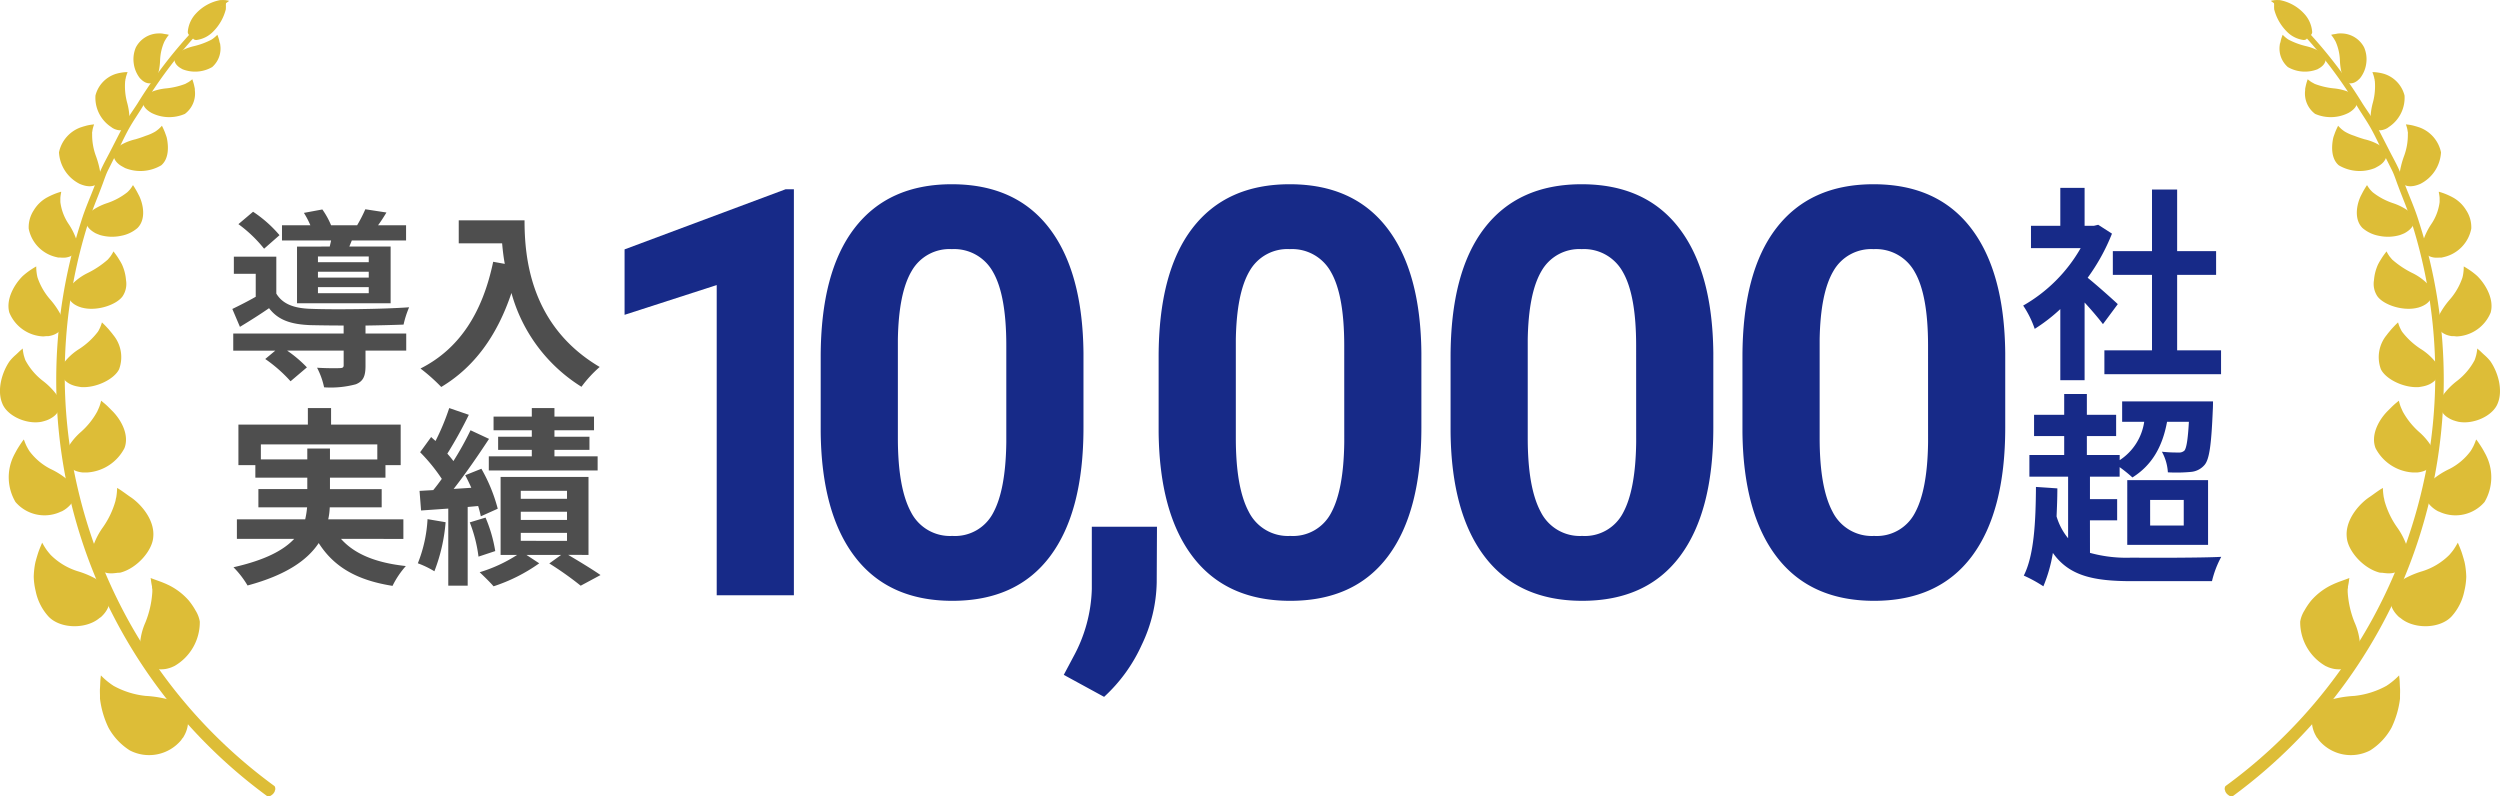 <svg xmlns="http://www.w3.org/2000/svg" xmlns:xlink="http://www.w3.org/1999/xlink" width="315.351" height="100.462" viewBox="0 0 315.351 100.462"><defs><clipPath id="a"><rect width="174.158" height="64.662" fill="#172a88"/></clipPath></defs><g transform="translate(-468.788 -590.538)"><path d="M18.192-13.7H11.784v-.72h6.408Zm0,1.944H11.784V-12.5h6.408Zm0,1.968H11.784v-.768h6.408Zm-9.048-5.88V-8.52H20.952v-7.152H15.744l.312-.768H22.9v-1.92H19.368c.336-.456.7-1.008,1.056-1.608l-2.664-.408a17.912,17.912,0,0,1-1.032,2.016H13.44a10.188,10.188,0,0,0-1.1-1.992l-2.328.432a10.649,10.649,0,0,1,.816,1.56H7.248v1.92H13.44c-.048.264-.12.528-.168.768Zm-2.208-1.44A15.712,15.712,0,0,0,3.6-20.064L1.752-18.5a16.816,16.816,0,0,1,3.24,3.1Zm10.848,11.4c1.8-.024,3.528-.072,4.8-.12a12.229,12.229,0,0,1,.7-2.184c-3.312.24-9.576.312-12.48.192-2.04-.072-3.48-.6-4.272-1.92V-14.4H1.176v2.16h2.76v2.9C2.928-8.76,1.872-8.232.984-7.8l.96,2.256C3.288-6.36,4.464-7.1,5.616-7.9,6.768-6.384,8.4-5.856,10.824-5.76c1.1.024,2.592.048,4.2.048V-4.7H1.1v2.16h5.3L5.136-1.488A18.08,18.08,0,0,1,8.328,1.32L10.392-.432A15.651,15.651,0,0,0,7.9-2.544h7.128V-.7c0,.264-.12.36-.5.36-.36.024-1.68.024-2.856-.048a9.544,9.544,0,0,1,.888,2.472A12.214,12.214,0,0,0,16.56,1.7c.96-.384,1.224-1.056,1.224-2.328v-1.92H22.92V-4.7H17.784Zm11.76-13.272v2.9h5.472c.072.816.168,1.68.336,2.592l-1.464-.264C32.568-7.44,29.712-2.808,24.72-.288A22.8,22.8,0,0,1,27.336,2.04c4.176-2.5,7.056-6.48,8.856-11.856A20.279,20.279,0,0,0,45.024,2.016a15.366,15.366,0,0,1,2.3-2.5c-8.832-5.208-9.48-13.968-9.48-18.5ZM4.584,11.176V9.28H19.272v1.9H13.3V9.808H10.44v1.368ZM22.56,21.208V18.736H13.08a8.148,8.148,0,0,0,.192-1.512h6.552v-2.3H13.3V13.48H20.3V11.9h1.92V6.784H13.44V4.7H10.512V6.784H1.752V11.9H3.888V13.48H10.44v1.44H4.272v2.3h6.144a11,11,0,0,1-.24,1.512H1.56v2.472H8.784c-1.32,1.416-3.624,2.664-7.656,3.576a11.647,11.647,0,0,1,1.776,2.3c4.9-1.32,7.56-3.216,8.976-5.352,1.9,2.976,4.752,4.68,9.312,5.4a11.1,11.1,0,0,1,1.68-2.5c-3.792-.408-6.48-1.512-8.184-3.432ZM38.76,8.32H34.512V9.976H38.76v.816H33.336v1.776H47.064V10.792H41.616V9.976h4.416V8.32H41.616V7.5h4.992V5.776H41.616V4.7H38.76v1.08H33.936V7.5H38.76ZM25.608,18.712a17.492,17.492,0,0,1-1.224,5.568,11.989,11.989,0,0,1,2.088,1.008A22.029,22.029,0,0,0,27.888,19.1Zm6.384-1.656a13.059,13.059,0,0,1,.336,1.3l2.136-.96a20.71,20.71,0,0,0-2.064-5.04l-2.04.816c.264.5.528,1.032.768,1.584L28.9,14.9c1.512-1.92,3.144-4.3,4.464-6.312L31.032,7.5a38.692,38.692,0,0,1-2.16,3.888,12.072,12.072,0,0,0-.768-.936,54.032,54.032,0,0,0,2.712-4.9L28.344,4.7a29.45,29.45,0,0,1-1.728,4.152c-.192-.168-.384-.336-.552-.5l-1.392,1.92a22.087,22.087,0,0,1,2.736,3.36c-.36.5-.72.984-1.08,1.416l-1.728.1.192,2.472,3.432-.24v9.72h2.448V17.176ZM30.936,19.12a17.889,17.889,0,0,1,1.1,4.32l2.112-.7a17.854,17.854,0,0,0-1.224-4.224Zm6.432,1.32H43.2v1.008H37.368Zm0-2.664H43.2v1.032H37.368Zm0-2.64H43.2v1.008H37.368Zm8.544,8.088v-9.84H34.824v9.84h2.088a18.663,18.663,0,0,1-4.728,2.184c.528.5,1.32,1.272,1.752,1.776a21.279,21.279,0,0,0,5.76-2.9l-1.608-1.056h4.368L40.968,24.3a41.569,41.569,0,0,1,3.96,2.808l2.5-1.344c-.96-.672-2.616-1.68-4.08-2.544Z" transform="translate(497.11 637.311)" fill="#4e4e4e"/><path d="M12.35-7.332c-.546-.52-2.548-2.314-3.8-3.328a25.236,25.236,0,0,0,3.068-5.564L9.88-17.342l-.546.13H8.164V-22H5.1v4.784H1.4V-14.4H7.67A19.421,19.421,0,0,1,.416-7.15,12.392,12.392,0,0,1,1.872-4.212,21.515,21.515,0,0,0,5.1-6.708v8.97H8.164v-9.8c.884.962,1.768,2,2.314,2.73Zm7.488,5.824v-9.516h4.914v-2.99H19.838v-7.774H16.666v7.774h-4.94v2.99h4.94v9.516H10.66V1.508H25.376V-1.508Zm-11,21.45h3.432V17.264H8.84V14.43h3.744v-1.2a17.23,17.23,0,0,1,1.612,1.3c2.366-1.482,3.77-3.744,4.368-7.02H21.32c-.13,2.314-.312,3.276-.546,3.614a.962.962,0,0,1-.754.26,18.3,18.3,0,0,1-2.106-.1,6.129,6.129,0,0,1,.754,2.6,19.6,19.6,0,0,0,2.886-.052,2.529,2.529,0,0,0,1.742-.884c.624-.728.858-2.626,1.04-6.942.026-.364.026-1.066.026-1.066H12.9V7.514h2.782a6.972,6.972,0,0,1-3.094,4.836V11.7H8.45V9.308h3.692V6.63H8.45V4H5.59V6.63h-3.8V9.308h3.8V11.7H1.2v2.73H6.084V22.2a7.836,7.836,0,0,1-1.456-2.756c.052-1.144.1-2.34.1-3.536l-2.7-.182C2,20.15,1.794,24.336.494,26.91a17.225,17.225,0,0,1,2.47,1.352,18.867,18.867,0,0,0,1.2-4.212c2.054,2.912,5.148,3.562,9.984,3.562H24.232a12.323,12.323,0,0,1,1.17-3.068c-2.34.13-9.282.13-11.258.1a17.323,17.323,0,0,1-5.3-.6Zm7.592-2.574H20.67v3.224H16.432Zm-2.886,5.668H23.738V14.872H13.546Z" transform="translate(723.576 636.234)" fill="#172a88"/><g transform="translate(468.788 590.538)"><g transform="translate(280.622 0)"><path d="M364.408,114.715a.686.686,0,0,0-.091.416l.1.32c.059.085.118.17.181.251l.181.15.2.122a.421.421,0,0,0,.368,0,65.1,65.1,0,0,0,23.465-72.462c-.534-1.745-1.249-3.282-1.793-4.751-.3-.726-.534-1.441-.848-2.1s-.656-1.273-.966-1.874c-.619-1.207-1.19-2.327-1.735-3.378s-1.227-1.933-1.788-2.824a58.143,58.143,0,0,0-6.9-9.074l-.075.064-.07.064-.074.07-.07.064-.1.091-.107.1a57.791,57.791,0,0,1,6.747,9.011c.534.891,1.175,1.789,1.745,2.807s1.068,2.135,1.687,3.352c.3.6.608,1.217.934,1.861s.534,1.361.817,2.081c.534,1.452,1.216,2.979,1.73,4.7a63.6,63.6,0,0,1,2.135,29.105,65.155,65.155,0,0,1-7.138,20.769,64.392,64.392,0,0,1-18.537,21.068Z" transform="translate(-364.313 -15.555)" fill="#ddbd37"/><path d="M382.056,24.67a4.318,4.318,0,0,1-3.736-.277,3.106,3.106,0,0,1-1.014-2.829c0-.074,0-.112.032-.15a3.01,3.01,0,0,0,.1-.411c.043-.16.1-.342.15-.475l.08-.209a4.207,4.207,0,0,0,.438.4l.16.122.155.1a9.471,9.471,0,0,0,2.167.806,6.939,6.939,0,0,1,2,.806l.112.085a1.186,1.186,0,0,1,.118.112,1.019,1.019,0,0,1,.266.47,1.106,1.106,0,0,1-.1.619,1.333,1.333,0,0,1-.235.336,1.978,1.978,0,0,1-.353.294l-.165.1Z" transform="translate(-370.352 -15.933)" fill="#ddbd37"/><path d="M388.8,35.062a4.947,4.947,0,0,1-4.232.139,3.2,3.2,0,0,1-1.26-2.973v-.166c0-.048.053-.283.091-.459a5.435,5.435,0,0,1,.15-.534l.08-.24.064.053a3.542,3.542,0,0,0,.443.325l.2.107.176.1a9.372,9.372,0,0,0,2.514.577,6.741,6.741,0,0,1,2.247.651l.128.08a.71.71,0,0,1,.139.112,1,1,0,0,1,.315.5,1.067,1.067,0,0,1,.037.325,1.238,1.238,0,0,1-.08.373,1.659,1.659,0,0,1-.235.4,2.251,2.251,0,0,1-.379.363l-.181.133Z" transform="translate(-373.157 -20.833)" fill="#ddbd37"/><path d="M395.1,47.153a5.166,5.166,0,0,1-4.553-.347c-.987-.833-.934-2.4-.7-3.474.026-.1.043-.133.053-.181l.181-.5c.08-.209.176-.416.251-.577l.128-.262.059.07a4.665,4.665,0,0,0,.422.406l.187.144.17.118a5.726,5.726,0,0,0,1.207.534c.427.17.876.315,1.286.438a6.694,6.694,0,0,1,2.284.993l.122.107a1.509,1.509,0,0,1,.122.139,1.105,1.105,0,0,1,.246.588,1.25,1.25,0,0,1-.026.368,1.456,1.456,0,0,1-.16.4,1.884,1.884,0,0,1-.331.416,2.664,2.664,0,0,1-.475.358l-.218.122Z" transform="translate(-376.15 -25.953)" fill="#ddbd37"/><path d="M400.986,62.153a5.443,5.443,0,0,1-2.669.091,4.383,4.383,0,0,1-2.044-.972c-.993-.979-.822-2.615-.336-3.8l.085-.2.277-.534c.117-.218.257-.449.358-.614l.176-.272.054.08a3.841,3.841,0,0,0,.353.5l.166.181.155.15a8.422,8.422,0,0,0,2.5,1.351,7.25,7.25,0,0,1,2.36,1.273l.122.122.122.16a.987.987,0,0,1,.17.673,1.451,1.451,0,0,1-.107.392,1.6,1.6,0,0,1-.235.427,2.209,2.209,0,0,1-.416.421,3.473,3.473,0,0,1-.534.347l-.251.107Z" transform="translate(-378.88 -32.503)" fill="#ddbd37"/><path d="M404.848,78.672c-1.783.353-4.078-.432-4.846-1.484a2.8,2.8,0,0,1-.438-2.039,5.818,5.818,0,0,1,.534-2.033c.054-.1.08-.139.107-.2.08-.139.2-.331.325-.534s.294-.438.416-.6.2-.266.2-.266l.048.091a4.712,4.712,0,0,0,.347.56l.166.2.155.181a11.541,11.541,0,0,0,2.5,1.676,6.938,6.938,0,0,1,2.2,1.649l.15.166a1.6,1.6,0,0,1,.1.187,1.286,1.286,0,0,1,.107.737,1.368,1.368,0,0,1-.122.416,1.667,1.667,0,0,1-.277.427,2.167,2.167,0,0,1-.464.4,3.235,3.235,0,0,1-.608.3l-.272.091Z" transform="translate(-380.731 -39.805)" fill="#ddbd37"/><path d="M405.764,96.456c-1.948.133-4.2-1.02-4.8-2.247a4.385,4.385,0,0,1,.741-4.334c.074-.1.107-.144.15-.2l.443-.534c.2-.214.4-.432.56-.588s.266-.257.266-.257l.032.1a4.406,4.406,0,0,0,.246.645c.037.074.08.155.122.246a2.372,2.372,0,0,0,.128.209,9.393,9.393,0,0,0,2.312,2.135,7.307,7.307,0,0,1,2.173,2.057l.08.17a1.689,1.689,0,0,1,.064.218,1.394,1.394,0,0,1-.037.806,1.806,1.806,0,0,1-.214.432,2.082,2.082,0,0,1-.373.421,2.7,2.7,0,0,1-.571.368,3.461,3.461,0,0,1-.7.24l-.3.059Z" transform="translate(-381.257 -47.629)" fill="#ddbd37"/><path d="M404.432,115.848a5.694,5.694,0,0,1-4.633-3.064c-.608-1.567.3-3.367,1.371-4.526l.059-.064c.032-.032.074-.07.122-.122l.5-.5a7.92,7.92,0,0,1,.6-.534l.288-.24.027.112a5.334,5.334,0,0,0,.229.721l.123.283c.037.08.074.16.107.24a9.544,9.544,0,0,0,2.05,2.573,8.007,8.007,0,0,1,1.932,2.487.671.671,0,0,0,.069.2,2.09,2.09,0,0,1,.059.246,1.6,1.6,0,0,1-.085.865,2.384,2.384,0,0,1-.288.438,2.423,2.423,0,0,1-.459.4,2.8,2.8,0,0,1-.646.32,3.519,3.519,0,0,1-.758.166h-.325C404.667,115.852,404.549,115.852,404.432,115.848Z" transform="translate(-380.768 -56.255)" fill="#ddbd37"/><path d="M397.283,138.09c-2.135-.566-4.016-2.8-4.131-4.457-.2-1.885,1.121-3.736,2.541-4.841l.08-.059.155-.112c.181-.118.421-.288.656-.459s.534-.379.763-.534l.363-.218v.133a7.4,7.4,0,0,0,.08.87,1.767,1.767,0,0,0,.07.342c.026.122.032.2.054.294a10.89,10.89,0,0,0,1.6,3.352,9.108,9.108,0,0,1,1.469,3.245l.032.246a1.309,1.309,0,0,1,0,.288,1.991,1.991,0,0,1-.384.945,2.419,2.419,0,0,1-.411.438,2.52,2.52,0,0,1-.582.368,3.122,3.122,0,0,1-.763.229,3.411,3.411,0,0,1-.848,0,2.789,2.789,0,0,1-.347-.043,3.475,3.475,0,0,1-.4-.026Z" transform="translate(-377.751 -65.864)" fill="#ddbd37"/><path d="M385.332,159.807a6.379,6.379,0,0,1-3.2-5.6,3.79,3.79,0,0,1,.534-1.4,8.786,8.786,0,0,1,.865-1.273,8.146,8.146,0,0,1,2.386-1.861l.091-.048.187-.085c.2-.1.49-.218.8-.342l.928-.336.411-.155a.609.609,0,0,1-.026.144,7.585,7.585,0,0,1-.15.913,1.273,1.273,0,0,1-.037.363v.32a12.218,12.218,0,0,0,.87,3.859,7.987,7.987,0,0,1,.686,3.7,1.428,1.428,0,0,1-.043.257,2.5,2.5,0,0,1-.085.294,2.349,2.349,0,0,1-.614.934,2.761,2.761,0,0,1-.534.379,2.8,2.8,0,0,1-.678.266,2.67,2.67,0,0,1-.838.085,3.2,3.2,0,0,1-.865-.144,2.955,2.955,0,0,1-.347-.118Z" transform="translate(-372.606 -75.795)" fill="#ddbd37"/><path d="M393.123,25.647a3.811,3.811,0,0,0,.784-1.911,3.77,3.77,0,0,0-.277-1.981A3.282,3.282,0,0,0,390.778,20h-.16a1.888,1.888,0,0,0-.432.037c-.16.037-.358.059-.5.085l-.218.053.054.064a5.4,5.4,0,0,1,.32.449c.032.059.07.122.112.187l.091.17a6.352,6.352,0,0,1,.534,2.351,7.742,7.742,0,0,0,.374,2.135l.059.128.08.139a1.148,1.148,0,0,0,.384.384.863.863,0,0,0,.272.1.971.971,0,0,0,.331,0,1.264,1.264,0,0,0,.384-.118,1.861,1.861,0,0,0,.379-.251l.144-.133Z" transform="translate(-376.044 -15.783)" fill="#ddbd37"/><path d="M401.132,36.046a4.408,4.408,0,0,0,1.937-3.944,3.854,3.854,0,0,0-2.573-2.728l-.17-.048a4.743,4.743,0,0,0-.48-.1,5.163,5.163,0,0,0-.571-.07h-.257l.032.091a5.076,5.076,0,0,1,.187.582,1.085,1.085,0,0,0,.054.24c.022.085,0,.139.032.214a7.935,7.935,0,0,1-.235,2.669,8.128,8.128,0,0,0-.31,2.364,1.265,1.265,0,0,0,0,.15.284.284,0,0,0,.037.17,1.375,1.375,0,0,0,.294.534,1.019,1.019,0,0,0,.619.3,1.478,1.478,0,0,0,.459,0,2.288,2.288,0,0,0,.5-.15l.2-.1Z" transform="translate(-380.382 -20.055)" fill="#ddbd37"/><path d="M408.216,49.01a4.746,4.746,0,0,0,2.631-3.992,4.271,4.271,0,0,0-2.742-3.149l-.2-.064c-.139-.048-.342-.1-.534-.155a6.04,6.04,0,0,0-.651-.122l-.3-.037.032.1a4.536,4.536,0,0,1,.17.625,1.613,1.613,0,0,0,.043.257,1.1,1.1,0,0,1,0,.229,7.688,7.688,0,0,1-.47,2.765,11.083,11.083,0,0,0-.608,2.471v.353a1.068,1.068,0,0,0,.277.577,1.3,1.3,0,0,0,.294.229,1.649,1.649,0,0,0,.405.155,1.884,1.884,0,0,0,.534.043,2.87,2.87,0,0,0,.588-.1l.24-.074Z" transform="translate(-383.559 -25.804)" fill="#ddbd37"/><path d="M413.777,65.636a4.57,4.57,0,0,0,3.411-3.571,3.9,3.9,0,0,0-.641-2.321,4.488,4.488,0,0,0-1.649-1.6l-.2-.107c-.15-.074-.357-.176-.582-.272s-.5-.2-.7-.262l-.32-.1v.107a4.927,4.927,0,0,1,.1.686v.512a6.352,6.352,0,0,1-1.068,2.807A8.448,8.448,0,0,0,411,63.986v.17a1.231,1.231,0,0,0,0,.2,1.19,1.19,0,0,0,.229.656,1.36,1.36,0,0,0,.288.294,1.7,1.7,0,0,0,.421.251,2.382,2.382,0,0,0,.577.155,3.3,3.3,0,0,0,.656,0h.277Z" transform="translate(-386.082 -33.222)" fill="#ddbd37"/><path d="M416.922,83.894a4.845,4.845,0,0,0,4.3-3.016c.47-1.7-.673-3.619-1.724-4.633l-.187-.16c-.133-.112-.325-.266-.534-.416s-.47-.32-.651-.432l-.3-.176v.118a5.422,5.422,0,0,1-.059.747,4.072,4.072,0,0,1-.107.545,8.157,8.157,0,0,1-1.558,2.728,10.058,10.058,0,0,0-1.553,2.351l-.064.176a1.471,1.471,0,0,0-.048.209,1.308,1.308,0,0,0,.074.741,1.6,1.6,0,0,0,.224.373,2.165,2.165,0,0,0,.373.353,2.524,2.524,0,0,0,.534.288,3.3,3.3,0,0,0,.667.166h.283Z" transform="translate(-387.669 -41.456)" fill="#ddbd37"/><path d="M417.432,103.7c1.905.379,4.361-.732,4.969-2.306.721-1.73,0-4.016-.928-5.337l-.059-.074c-.032-.032-.07-.08-.118-.139a6.273,6.273,0,0,0-.534-.534c-.214-.181-.464-.438-.646-.6l-.3-.251v.122a5.7,5.7,0,0,1-.139.784l-.091.3-.091.262a8.092,8.092,0,0,1-2.162,2.578,8.961,8.961,0,0,0-2.071,2.188l-.085.17a1.172,1.172,0,0,0-.074.218,1.426,1.426,0,0,0,0,.806,1.828,1.828,0,0,0,.2.449,2.975,2.975,0,0,0,.342.453,2.465,2.465,0,0,0,.534.421,3.2,3.2,0,0,0,.662.32l.288.091Z" transform="translate(-387.966 -50.501)" fill="#ddbd37"/><path d="M413.6,125.152a4.825,4.825,0,0,0,5.524-1.308,6.149,6.149,0,0,0,.224-5.829l-.043-.091-.091-.17c-.1-.187-.235-.443-.392-.7s-.363-.566-.507-.774-.246-.331-.246-.331a.281.281,0,0,1-.048.128,6.188,6.188,0,0,1-.331.79c-.054.091-.107.2-.165.3l-.155.251a7.611,7.611,0,0,1-2.669,2.258,9.951,9.951,0,0,0-2.669,1.831l-.128.16a1.525,1.525,0,0,0-.133.209,1.6,1.6,0,0,0-.2.848,2.019,2.019,0,0,0,.085.534,2.385,2.385,0,0,0,.251.534,2.912,2.912,0,0,0,.459.571,3.736,3.736,0,0,0,.619.49l.277.16A2.885,2.885,0,0,1,413.6,125.152Z" transform="translate(-386.346 -60.521)" fill="#ddbd37"/><path d="M404.837,149.973c1.735,1.318,4.879,1.217,6.309-.331a6.768,6.768,0,0,0,1.6-3.2,8.458,8.458,0,0,0,.24-1.8,10.418,10.418,0,0,0-.176-1.665.674.674,0,0,1-.026-.112,1.228,1.228,0,0,0-.054-.214c-.059-.235-.15-.534-.257-.882s-.257-.721-.368-.987l-.181-.432-.08.139a8.9,8.9,0,0,1-.534.848l-.24.3-.224.262a8.326,8.326,0,0,1-3.416,2.057,11.277,11.277,0,0,0-3.261,1.567l-.182.161c-.064.07-.128.139-.187.214a1.948,1.948,0,0,0-.416.929,2.189,2.189,0,0,0-.032.6,3.834,3.834,0,0,0,.118.678,2.918,2.918,0,0,0,.3.732,3.5,3.5,0,0,0,.507.667,2.749,2.749,0,0,0,.251.246A2.043,2.043,0,0,1,404.837,149.973Z" transform="translate(-382.513 -71.897)" fill="#ddbd37"/><path d="M385.795,179.876a5.273,5.273,0,0,0,6.479,1.308,7.835,7.835,0,0,0,2.7-2.877,11.687,11.687,0,0,0,1.068-3.646V174.3c0-.257.026-.614,0-.98s-.032-.806-.059-1.11l-.054-.49-.122.122a8.919,8.919,0,0,1-.822.726l-.342.257-.31.209a10.677,10.677,0,0,1-4.056,1.273,13.88,13.88,0,0,0-3.811.741l-.235.112a2.8,2.8,0,0,0-.266.166,2.316,2.316,0,0,0-.726.838,2.81,2.81,0,0,0-.224.608,2.965,2.965,0,0,0-.085.737,3.374,3.374,0,0,0,.112.865,3.89,3.89,0,0,0,.325.848l.181.325A1.786,1.786,0,0,1,385.795,179.876Z" transform="translate(-373.926 -86.524)" fill="#ddbd37"/><path d="M379.73,17.21a3.576,3.576,0,0,1-2.135-1.068,6.1,6.1,0,0,1-1.6-2.829V13.18a2.549,2.549,0,0,1,0-.368,2.91,2.91,0,0,1,0-.406.456.456,0,0,1,.032-.176l.085.118.534.673c.07.08.1-.342.176-.257s.262.31.32.379a17.084,17.084,0,0,0,2.044,1.484c.443.416.507,1.334.769,1.687a.607.607,0,0,0,.054.07l.053.085a.927.927,0,0,1,.107.283.529.529,0,0,1,0,.133.325.325,0,0,1-.037.128.3.3,0,0,1-.1.107.454.454,0,0,1-.144.07Z" transform="translate(-369.757 -12.161)" fill="#ddbd37"/><path d="M380.43,16.178a3.78,3.78,0,0,0-1.03-2.369,5.557,5.557,0,0,0-3.08-1.7h-.141a3.079,3.079,0,0,0-.379,0,3.66,3.66,0,0,0-.421.059l-.176.043.122.085.732.534.262.2.218.181a11.509,11.509,0,0,1,1.846,1.905,8.878,8.878,0,0,0,1.068,1.212l.07.059a.489.489,0,0,0,.085.059.839.839,0,0,0,.288.139h.15a.4.4,0,0,0,.139-.026.294.294,0,0,0,.122-.091.347.347,0,0,0,.085-.144,1.338,1.338,0,0,0,.04-.145Z" transform="translate(-369.39 -12.1)" fill="#ddbd37"/></g><g transform="translate(0 0)"><path d="M391.812,114.715a.686.686,0,0,1,.091.416l-.1.32c-.059.085-.118.17-.181.251l-.181.15-.2.122a.421.421,0,0,1-.368,0,65.1,65.1,0,0,1-23.465-72.462c.534-1.745,1.249-3.282,1.793-4.751.3-.726.534-1.441.848-2.1s.656-1.273.966-1.874c.619-1.207,1.19-2.327,1.735-3.378s1.227-1.933,1.789-2.824a58.137,58.137,0,0,1,6.9-9.074l.074.064.07.064.074.07.07.064.1.091.107.1a57.793,57.793,0,0,0-6.747,9.011c-.534.891-1.175,1.789-1.745,2.807s-1.068,2.135-1.687,3.352c-.3.6-.608,1.217-.934,1.861s-.534,1.361-.817,2.081c-.534,1.452-1.217,2.979-1.73,4.7a63.6,63.6,0,0,0-2.135,29.105,65.154,65.154,0,0,0,7.138,20.769,64.392,64.392,0,0,0,18.537,21.068Z" transform="translate(-357.178 -15.555)" fill="#ddbd37"/><path d="M378.3,24.67a4.318,4.318,0,0,0,3.736-.277,3.106,3.106,0,0,0,1.014-2.829c0-.074,0-.112-.032-.15a3.01,3.01,0,0,1-.1-.411c-.043-.16-.1-.342-.15-.475l-.08-.209a4.2,4.2,0,0,1-.438.4l-.16.122-.155.1a9.471,9.471,0,0,1-2.167.806,6.939,6.939,0,0,0-2,.806l-.112.085a1.186,1.186,0,0,0-.118.112,1.019,1.019,0,0,0-.266.47,1.107,1.107,0,0,0,.1.619,1.334,1.334,0,0,0,.235.336,1.977,1.977,0,0,0,.353.294l.165.1Z" transform="translate(-355.272 -15.933)" fill="#ddbd37"/><path d="M384.371,35.062a4.947,4.947,0,0,0,4.232.139,3.2,3.2,0,0,0,1.26-2.973v-.166c0-.048-.053-.283-.091-.459a5.435,5.435,0,0,0-.15-.534l-.08-.24-.064.053a3.542,3.542,0,0,1-.443.325l-.2.107-.176.1a9.372,9.372,0,0,1-2.514.577,6.742,6.742,0,0,0-2.247.651l-.128.08a.712.712,0,0,0-.139.112,1,1,0,0,0-.315.5,1.068,1.068,0,0,0-.037.325,1.238,1.238,0,0,0,.08.373,1.659,1.659,0,0,0,.235.4,2.252,2.252,0,0,0,.379.363l.181.133Z" transform="translate(-365.285 -20.833)" fill="#ddbd37"/><path d="M391.166,47.153a5.166,5.166,0,0,0,4.553-.347c.987-.833.934-2.4.7-3.474-.026-.1-.043-.133-.053-.181l-.181-.5c-.08-.209-.176-.416-.251-.577l-.128-.262-.059.07a4.677,4.677,0,0,1-.422.406l-.187.144-.17.118a5.726,5.726,0,0,1-1.207.534c-.427.17-.876.315-1.286.438a6.693,6.693,0,0,0-2.284.993l-.122.107a1.509,1.509,0,0,0-.122.139,1.106,1.106,0,0,0-.246.588,1.25,1.25,0,0,0,.026.368,1.458,1.458,0,0,0,.16.4,1.885,1.885,0,0,0,.331.416,2.666,2.666,0,0,0,.475.358l.218.122Z" transform="translate(-375.382 -25.953)" fill="#ddbd37"/><path d="M397.4,62.153a5.444,5.444,0,0,0,2.669.091,4.382,4.382,0,0,0,2.044-.972c.993-.979.822-2.615.336-3.8l-.085-.2-.277-.534c-.117-.218-.257-.449-.357-.614l-.176-.272-.054.08a3.844,3.844,0,0,1-.353.5l-.166.181-.155.15a8.422,8.422,0,0,1-2.5,1.351,7.25,7.25,0,0,0-2.36,1.273l-.122.122-.122.16a.988.988,0,0,0-.17.673,1.452,1.452,0,0,0,.107.392,1.6,1.6,0,0,0,.235.427,2.209,2.209,0,0,0,.416.421,3.474,3.474,0,0,0,.534.347l.251.107Z" transform="translate(-384.778 -32.503)" fill="#ddbd37"/><path d="M401.611,78.672c1.783.353,4.078-.432,4.846-1.484a2.8,2.8,0,0,0,.438-2.039,5.818,5.818,0,0,0-.534-2.033c-.054-.1-.08-.139-.107-.2-.08-.139-.2-.331-.325-.534s-.294-.438-.416-.6-.2-.266-.2-.266l-.048.091a4.708,4.708,0,0,1-.347.56l-.166.2-.155.181a11.544,11.544,0,0,1-2.5,1.676,6.938,6.938,0,0,0-2.2,1.649l-.15.166a1.591,1.591,0,0,0-.1.187,1.286,1.286,0,0,0-.107.737,1.369,1.369,0,0,0,.122.416,1.668,1.668,0,0,0,.277.427,2.168,2.168,0,0,0,.464.4,3.234,3.234,0,0,0,.608.3l.272.091Z" transform="translate(-390.999 -39.805)" fill="#ddbd37"/><path d="M403.25,96.456c1.948.133,4.2-1.02,4.8-2.247a4.385,4.385,0,0,0-.741-4.334c-.074-.1-.107-.144-.15-.2l-.443-.534c-.2-.214-.4-.432-.56-.588s-.266-.257-.266-.257l-.032.1a4.409,4.409,0,0,1-.246.645c-.037.074-.08.155-.122.246a2.379,2.379,0,0,1-.128.209,9.393,9.393,0,0,1-2.312,2.135,7.307,7.307,0,0,0-2.173,2.057l-.08.17a1.689,1.689,0,0,0-.064.218,1.394,1.394,0,0,0,.037.806,1.806,1.806,0,0,0,.214.432,2.082,2.082,0,0,0,.373.421,2.7,2.7,0,0,0,.571.368,3.461,3.461,0,0,0,.7.24l.3.059Z" transform="translate(-393.029 -47.629)" fill="#ddbd37"/><path d="M402.537,115.848a5.693,5.693,0,0,0,4.633-3.064c.608-1.567-.3-3.367-1.371-4.526l-.059-.064c-.032-.032-.074-.07-.122-.122l-.5-.5a7.92,7.92,0,0,0-.6-.534l-.288-.24-.027.112a5.339,5.339,0,0,1-.229.721l-.123.283c-.037.08-.074.16-.107.24a9.545,9.545,0,0,1-2.05,2.573,8.007,8.007,0,0,0-1.932,2.487.671.671,0,0,1-.07.2,2.09,2.09,0,0,0-.059.246,1.6,1.6,0,0,0,.085.865,2.382,2.382,0,0,0,.288.438,2.424,2.424,0,0,0,.459.4,2.8,2.8,0,0,0,.646.32,3.519,3.519,0,0,0,.758.166h.325C402.3,115.852,402.419,115.852,402.537,115.848Z" transform="translate(-391.472 -56.255)" fill="#ddbd37"/><path d="M396.873,138.09c2.135-.566,4.016-2.8,4.131-4.457.2-1.885-1.121-3.736-2.541-4.841l-.08-.059-.155-.112c-.181-.118-.421-.288-.656-.459s-.534-.379-.763-.534l-.363-.218v.133a7.408,7.408,0,0,1-.08.87,1.765,1.765,0,0,1-.07.342c-.026.122-.032.2-.054.294a10.89,10.89,0,0,1-1.6,3.352,9.108,9.108,0,0,0-1.469,3.245l-.032.246a1.3,1.3,0,0,0,0,.288,1.991,1.991,0,0,0,.384.945,2.419,2.419,0,0,0,.411.438,2.521,2.521,0,0,0,.582.368,3.121,3.121,0,0,0,.763.229,3.41,3.41,0,0,0,.848,0,2.79,2.79,0,0,0,.347-.043,3.474,3.474,0,0,0,.4-.026Z" transform="translate(-381.676 -65.864)" fill="#ddbd37"/><path d="M386.456,159.807a6.379,6.379,0,0,0,3.2-5.6,3.79,3.79,0,0,0-.534-1.4,8.789,8.789,0,0,0-.865-1.273,8.146,8.146,0,0,0-2.386-1.861l-.091-.048-.187-.085c-.2-.1-.49-.218-.8-.342l-.928-.336-.411-.155a.607.607,0,0,0,.026.144,7.585,7.585,0,0,0,.15.913,1.274,1.274,0,0,0,.037.363v.32a12.219,12.219,0,0,1-.87,3.859,7.987,7.987,0,0,0-.686,3.7,1.428,1.428,0,0,0,.043.257,2.5,2.5,0,0,0,.085.294,2.349,2.349,0,0,0,.614.934,2.763,2.763,0,0,0,.534.379,2.8,2.8,0,0,0,.678.266,2.67,2.67,0,0,0,.838.085,3.2,3.2,0,0,0,.865-.144,2.956,2.956,0,0,0,.347-.118Z" transform="translate(-364.453 -75.795)" fill="#ddbd37"/><path d="M390.286,25.647a3.811,3.811,0,0,1-.784-1.911,3.769,3.769,0,0,1,.277-1.981A3.282,3.282,0,0,1,392.632,20h.16a1.888,1.888,0,0,1,.432.037c.16.037.358.059.5.085l.218.053-.054.064a5.392,5.392,0,0,0-.32.449c-.032.059-.07.122-.112.187l-.091.17a6.352,6.352,0,0,0-.534,2.351,7.742,7.742,0,0,1-.374,2.135l-.059.128-.08.139a1.147,1.147,0,0,1-.384.384.863.863,0,0,1-.272.1.972.972,0,0,1-.331,0,1.264,1.264,0,0,1-.384-.118,1.86,1.86,0,0,1-.379-.251l-.144-.133Z" transform="translate(-372.637 -15.783)" fill="#ddbd37"/><path d="M400.724,36.046a4.408,4.408,0,0,1-1.937-3.944,3.854,3.854,0,0,1,2.573-2.728l.17-.048a4.75,4.75,0,0,1,.48-.1,5.161,5.161,0,0,1,.571-.07h.257l-.032.091a5.088,5.088,0,0,0-.187.582,1.082,1.082,0,0,1-.054.24c-.021.085,0,.139-.032.214a7.936,7.936,0,0,0,.235,2.669,8.128,8.128,0,0,1,.31,2.364,1.265,1.265,0,0,1,0,.15.284.284,0,0,1-.037.17,1.377,1.377,0,0,1-.294.534,1.02,1.02,0,0,1-.619.3,1.478,1.478,0,0,1-.459,0,2.289,2.289,0,0,1-.5-.15l-.2-.1Z" transform="translate(-386.745 -20.055)" fill="#ddbd37"/><path d="M408.223,49.01a4.745,4.745,0,0,1-2.631-3.992,4.271,4.271,0,0,1,2.742-3.149l.2-.064c.139-.048.342-.1.534-.155a6.038,6.038,0,0,1,.651-.122l.3-.037-.032.1a4.54,4.54,0,0,0-.17.625,1.616,1.616,0,0,1-.043.257,1.1,1.1,0,0,0,0,.229,7.688,7.688,0,0,0,.47,2.765,11.084,11.084,0,0,1,.608,2.471v.353a1.068,1.068,0,0,1-.277.577,1.3,1.3,0,0,1-.294.229,1.649,1.649,0,0,1-.405.155,1.884,1.884,0,0,1-.534.043,2.871,2.871,0,0,1-.588-.1l-.24-.074Z" transform="translate(-398.151 -25.804)" fill="#ddbd37"/><path d="M414.414,65.636A4.57,4.57,0,0,1,411,62.064a3.9,3.9,0,0,1,.641-2.321,4.487,4.487,0,0,1,1.649-1.6l.2-.107c.15-.074.357-.176.582-.272s.5-.2.7-.262l.32-.1v.107a4.918,4.918,0,0,0-.1.686v.512a6.35,6.35,0,0,0,1.068,2.807,8.448,8.448,0,0,1,1.121,2.471v.17a1.246,1.246,0,0,1,0,.2,1.19,1.19,0,0,1-.229.656,1.359,1.359,0,0,1-.288.294,1.7,1.7,0,0,1-.421.251,2.381,2.381,0,0,1-.577.155,3.3,3.3,0,0,1-.656,0h-.277Z" transform="translate(-407.379 -33.222)" fill="#ddbd37"/><path d="M418.812,83.894a4.845,4.845,0,0,1-4.3-3.016c-.47-1.7.673-3.619,1.724-4.633l.187-.16c.133-.112.325-.266.534-.416s.47-.32.651-.432l.3-.176v.118a5.417,5.417,0,0,0,.059.747,4.072,4.072,0,0,0,.107.545A8.157,8.157,0,0,0,419.64,79.2a10.057,10.057,0,0,1,1.553,2.351l.064.176a1.467,1.467,0,0,1,.048.209,1.308,1.308,0,0,1-.074.741,1.6,1.6,0,0,1-.224.373,2.164,2.164,0,0,1-.373.353,2.524,2.524,0,0,1-.534.288,3.3,3.3,0,0,1-.667.166h-.283Z" transform="translate(-413.336 -41.456)" fill="#ddbd37"/><path d="M420.3,103.7c-1.905.379-4.361-.732-4.969-2.306-.721-1.73,0-4.016.928-5.337l.059-.074c.032-.032.07-.08.118-.139a6.268,6.268,0,0,1,.534-.534c.214-.181.464-.438.646-.6l.3-.251v.122a5.707,5.707,0,0,0,.139.784l.091.3.091.262a8.093,8.093,0,0,0,2.162,2.578,8.961,8.961,0,0,1,2.071,2.188l.085.17a1.174,1.174,0,0,1,.074.218,1.426,1.426,0,0,1,0,.806,1.826,1.826,0,0,1-.2.449,2.975,2.975,0,0,1-.342.453,2.465,2.465,0,0,1-.534.421,3.2,3.2,0,0,1-.662.32l-.288.091Z" transform="translate(-415.041 -50.501)" fill="#ddbd37"/><path d="M417.945,125.152a4.825,4.825,0,0,1-5.524-1.308,6.149,6.149,0,0,1-.224-5.829l.043-.091.091-.17c.1-.187.235-.443.392-.7s.363-.566.507-.774.246-.331.246-.331a.282.282,0,0,0,.048.128,6.184,6.184,0,0,0,.331.79c.054.091.107.2.165.3l.155.251a7.61,7.61,0,0,0,2.669,2.258,9.952,9.952,0,0,1,2.669,1.831l.128.16a1.526,1.526,0,0,1,.133.209,1.6,1.6,0,0,1,.2.848,2.022,2.022,0,0,1-.085.534,2.384,2.384,0,0,1-.251.534,2.912,2.912,0,0,1-.459.571,3.739,3.739,0,0,1-.619.49l-.277.16A2.891,2.891,0,0,0,417.945,125.152Z" transform="translate(-410.467 -60.521)" fill="#ddbd37"/><path d="M411.494,149.973c-1.735,1.318-4.879,1.217-6.309-.331a6.767,6.767,0,0,1-1.6-3.2,8.459,8.459,0,0,1-.24-1.8,10.414,10.414,0,0,1,.176-1.665.677.677,0,0,0,.026-.112,1.226,1.226,0,0,1,.054-.214c.059-.235.15-.534.257-.882s.257-.721.368-.987l.181-.432.08.139a8.889,8.889,0,0,0,.534.848l.24.3.224.262a8.326,8.326,0,0,0,3.416,2.057,11.277,11.277,0,0,1,3.261,1.567l.182.161c.064.07.128.139.187.214a1.948,1.948,0,0,1,.416.929,2.188,2.188,0,0,1,.032.6,3.829,3.829,0,0,1-.118.678,2.916,2.916,0,0,1-.3.732,3.5,3.5,0,0,1-.507.667,2.753,2.753,0,0,1-.251.246A2.042,2.042,0,0,0,411.494,149.973Z" transform="translate(-399.089 -71.897)" fill="#ddbd37"/><path d="M395.189,179.876a5.274,5.274,0,0,1-6.479,1.308,7.835,7.835,0,0,1-2.7-2.877,11.687,11.687,0,0,1-1.068-3.646V174.3c0-.257-.026-.614,0-.98s.032-.806.059-1.11l.054-.49.122.122a8.923,8.923,0,0,0,.822.726l.342.257.31.209a10.677,10.677,0,0,0,4.056,1.273,13.88,13.88,0,0,1,3.811.741l.235.112a2.808,2.808,0,0,1,.266.166,2.316,2.316,0,0,1,.726.838,2.812,2.812,0,0,1,.224.608,2.966,2.966,0,0,1,.085.737,3.375,3.375,0,0,1-.112.865,3.888,3.888,0,0,1-.325.848l-.181.325A1.786,1.786,0,0,0,395.189,179.876Z" transform="translate(-372.329 -86.524)" fill="#ddbd37"/><path d="M376.428,17.21a3.576,3.576,0,0,0,2.135-1.068,6.1,6.1,0,0,0,1.6-2.829V13.18a2.54,2.54,0,0,0,0-.368,2.91,2.91,0,0,0,0-.406.457.457,0,0,0-.032-.176l-.085.118-.534.673c-.07.08-.1-.342-.176-.257s-.262.31-.32.379a17.084,17.084,0,0,1-2.044,1.484c-.443.416-.507,1.334-.769,1.687a.6.6,0,0,1-.054.07l-.053.085a.927.927,0,0,0-.107.283.532.532,0,0,0,0,.133.328.328,0,0,0,.037.128.3.3,0,0,0,.1.107.455.455,0,0,0,.144.07Z" transform="translate(-351.672 -12.161)" fill="#ddbd37"/><path d="M375.2,16.178a3.78,3.78,0,0,1,1.03-2.369,5.557,5.557,0,0,1,3.08-1.7h.141a3.079,3.079,0,0,1,.379,0,3.657,3.657,0,0,1,.421.059l.176.043-.122.085-.732.534-.261.2-.218.181a11.51,11.51,0,0,0-1.846,1.905,8.876,8.876,0,0,1-1.068,1.212l-.07.059a.489.489,0,0,1-.085.059.839.839,0,0,1-.288.139h-.15a.4.4,0,0,1-.139-.026.294.294,0,0,1-.122-.091.347.347,0,0,1-.085-.144,1.3,1.3,0,0,1-.04-.145Z" transform="translate(-351.515 -12.1)" fill="#ddbd37"/></g></g><g transform="translate(547.572 613.779)"><path d="M20.312.615,0,8.2v8.254L11.622,12.7V51.825h9.735V.615Z" transform="translate(0 0.017)" fill="#172a88"/><g transform="translate(0 0)"><g clip-path="url(#a)"><path d="M57.221,30.7q0,10.608-4.211,16.227t-12.329,5.62q-8.017,0-12.261-5.514T24.074,31.225V21.812q0-10.711,4.261-16.262T40.614,0q8.017,0,12.261,5.5t4.346,15.787ZM47.486,20.349q0-6.363-1.668-9.265a5.586,5.586,0,0,0-5.2-2.9,5.479,5.479,0,0,0-5.07,2.76Q33.91,13.7,33.809,19.575V32.02q0,6.258,1.635,9.3a5.518,5.518,0,0,0,5.238,3.041,5.423,5.423,0,0,0,5.154-2.918q1.581-2.916,1.65-8.929Z" transform="translate(0.665 0)" fill="#172a88"/><path d="M59,63.5l-5.087-2.775,1.213-2.283a18.851,18.851,0,0,0,2.324-8.535V42.041h8.22l-.034,7.025a18.9,18.9,0,0,1-1.886,7.867A20.144,20.144,0,0,1,59,63.5" transform="translate(1.488 1.161)" fill="#172a88"/><path d="M98.7,30.7q0,10.608-4.211,16.227t-12.329,5.62q-8.017,0-12.261-5.514T65.556,31.225V21.812q0-10.711,4.261-16.262T82.1,0q8.017,0,12.261,5.5T98.7,21.285ZM88.968,20.349q0-6.363-1.668-9.265a5.586,5.586,0,0,0-5.2-2.9,5.479,5.479,0,0,0-5.07,2.76q-1.634,2.761-1.736,8.631V32.02q0,6.258,1.635,9.3a5.518,5.518,0,0,0,5.238,3.041,5.423,5.423,0,0,0,5.154-2.918q1.582-2.916,1.65-8.929Z" transform="translate(1.81 0)" fill="#172a88"/><path d="M134.536,30.7q0,10.608-4.211,16.227T118,52.545q-8.017,0-12.261-5.514t-4.346-15.806V21.812q0-10.711,4.262-16.262T117.929,0q8.017,0,12.261,5.5t4.346,15.787ZM124.8,20.349q0-6.363-1.668-9.265a5.586,5.586,0,0,0-5.2-2.9,5.479,5.479,0,0,0-5.07,2.76q-1.634,2.761-1.736,8.631V32.02q0,6.258,1.635,9.3A5.518,5.518,0,0,0,118,44.361a5.423,5.423,0,0,0,5.154-2.918q1.582-2.916,1.65-8.929Z" transform="translate(2.799 0)" fill="#172a88"/><path d="M170.369,30.7q0,10.608-4.211,16.227t-12.329,5.62q-8.017,0-12.261-5.514t-4.346-15.806V21.812q0-10.711,4.262-16.262T153.762,0q8.017,0,12.261,5.5t4.346,15.787Zm-9.736-10.349q0-6.363-1.668-9.265a5.586,5.586,0,0,0-5.2-2.9,5.479,5.479,0,0,0-5.07,2.76q-1.634,2.761-1.736,8.631V32.02q0,6.258,1.635,9.3a5.518,5.518,0,0,0,5.238,3.041,5.423,5.423,0,0,0,5.154-2.918q1.581-2.916,1.65-8.929Z" transform="translate(3.788 0)" fill="#172a88"/></g></g></g></g></svg>